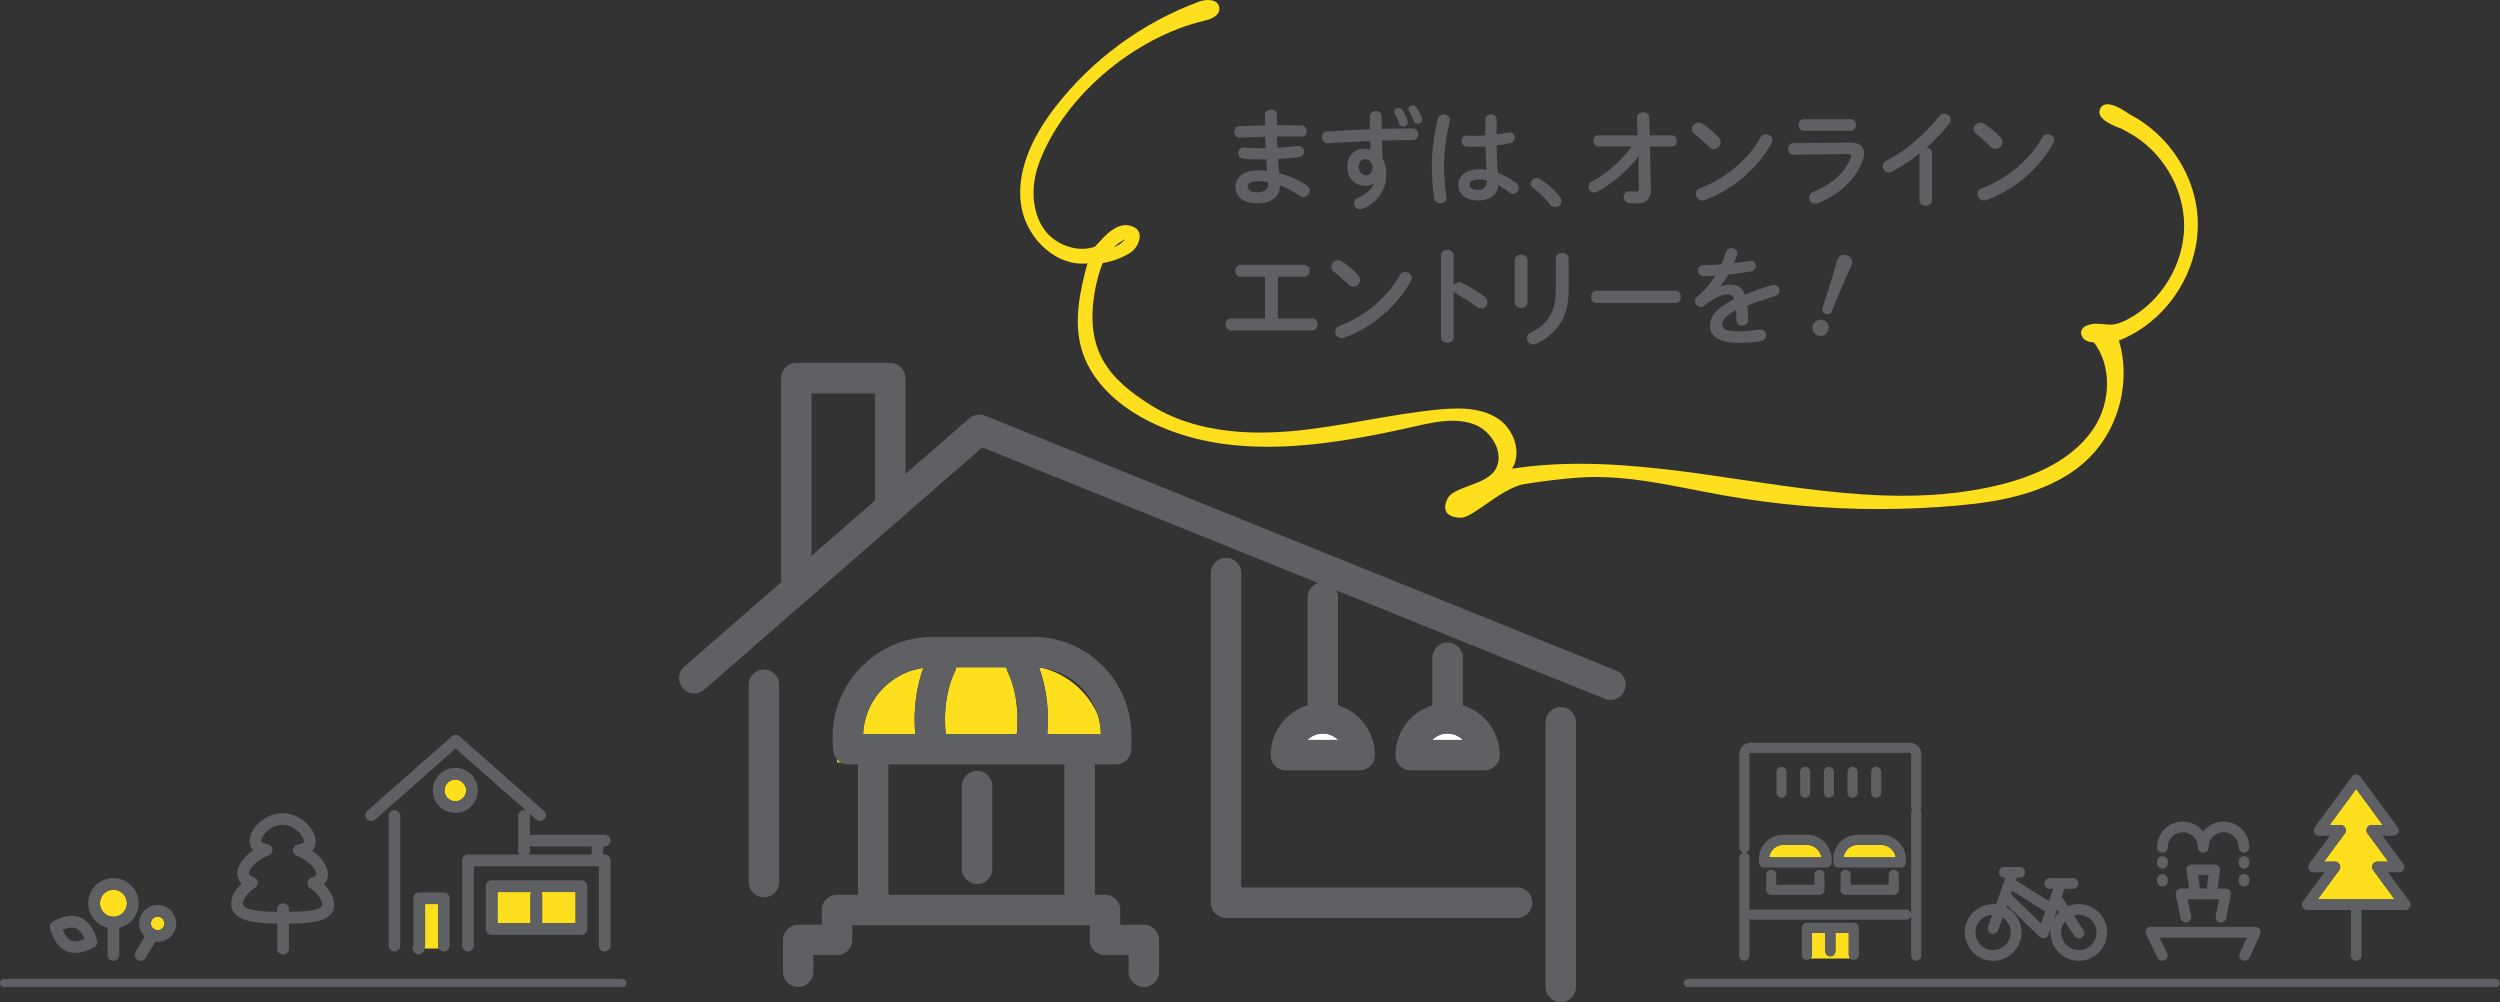 <svg id="_レイヤー_2" data-name="レイヤー 2" xmlns="http://www.w3.org/2000/svg" viewBox="0 0 609.56 244.35"><rect x="0" y="0" width="609.56" height="244.35" fill="#333333" stroke="none"/><defs><style>.cls-1{fill:#fddf1d}.cls-1,.cls-2,.cls-3,.cls-4,.cls-5,.cls-6{stroke-width:0}.cls-2,.cls-7{fill:none}.cls-7{stroke:#5e6063;stroke-linecap:round;stroke-miterlimit:10;stroke-width:2px}.cls-3{fill:#5e6063}.cls-4{fill:#fddc0e}.cls-5{fill:#fff}.cls-6{fill:#fddf1d}</style></defs><g id="_レイヤー_3" data-name="レイヤー 3"><path class="cls-1" d="M356.1 126.25c-1.82-.1-2.9-.55-3.42-1.4-.47-.78-.4-1.82.21-3.17.69-1.52 2.78-2.29 5.21-3.19 2.29-.85 4.89-1.82 6.2-3.53 1.08-1.42 1.38-3.28.84-5.24-.74-2.68-2.93-5.16-5.47-6.17-1.63-.65-3.42-.97-5.48-.97-3.13 0-6.47.76-9.15 1.37-10.87 2.46-23.65 4.98-35.93 4.98-11.46 0-21.13-2.13-29.56-6.52-8.26-4.3-13.9-10.46-15.87-17.36-1.93-6.75-.39-13.98 1.46-20.84-.43.05-.87.07-1.3.07-7.26 0-14.12-6.91-14.98-15.08-.74-7.05 2.05-14.76 8.31-22.92 8.92-11.64 21.41-20.83 35.18-25.87.7-.26 1.51-.4 2.22-.4 1.56 0 2.56.67 2.73 1.83.21 1.45-1.05 2.6-3.46 3.16-17.49 4.09-34.5 18.67-40.46 34.67-2.24 6.03-1.71 12.35 1.4 16.51 2.03 2.72 5.6 4.49 9.1 4.49 1.04 0 2.03-.16 2.96-.46.17-.08.71-.66 1.13-1.13 1.52-1.67 3.81-4.18 6.52-4.18.78 0 1.53.21 2.25.63.73.43 1.14 1.17 1.15 2.08.01 1.48-1.02 3.25-2.41 4.09-2 1.23-4.39 2.1-6.58 2.42-.85 1.76-1.7 5.41-1.98 7.05-2.45 14.35 3.45 21.23 13.77 27.68 7.04 4.4 16 6.62 26.64 6.62 2.52 0 5.17-.13 7.89-.37 6.02-.55 12.1-1.61 17.97-2.64 5.77-1.01 11.74-2.05 17.68-2.62 1.73-.16 3.15-.24 4.47-.24 4.16 0 7.41.82 9.95 2.5 2.41 1.6 4.15 4.53 4.43 7.46.17 1.77-.21 3.4-1.06 4.72 5.22-.8 10.65-1.2 16.57-1.2 13.14 0 26.57 1.99 39.57 3.92 12.88 1.91 26.2 3.88 39.1 3.88 9.06 0 17.13-.96 24.67-2.92 10.33-2.7 17.68-7.21 21.84-13.4 4.41-6.56 4.45-15.58.11-21.08-1.62-.07-2.63-.66-3-1.75-.18-.52-.12-1.04.17-1.49.35-.54 1.01-.94 1.75-1.04.45-.18 1.02-.27 1.73-.27.61 0 1.26.06 1.89.12.44.04.88.09 1.28.1h.22c1.53 0 3.01-.66 4.12-1.24 8.28-4.31 13.85-13.48 13.87-22.82.02-9.33-5.52-18.53-13.77-22.88-.48-.26-1-.53-1.5-.83-.93-.32-1.73-.65-2.44-1.02-1.13-.59-3.3-1.72-2.91-3.41.23-.99.91-1.53 1.93-1.53 1.68 0 4.09 1.52 5.37 2.43 9.71 5.03 16.27 15.21 16.65 25.91.09 2.57-.18 5.18-.81 7.76-2.37 9.77-9.4 17.96-18.41 21.51 2.92 9.77.12 21.12-7.05 28.38-8.63 8.75-21.93 10.95-32.56 11.88-6.27.55-12.64.83-18.95.83-12.75 0-25.55-1.14-38.07-3.38-2.31-.41-4.63-.87-6.94-1.32-7.84-1.53-15.96-3.12-23.99-3.12-1.18 0-2.34.03-3.47.1-4.36.26-10.01 1-13.84 1.61-3.11.49-6.73 3.02-9.63 5.04-2.55 1.78-4.57 3.18-5.96 3.18h-.11zm-81.81-67.9c-.16.08-.31.16-.44.24-.95.56-1.71 1.12-2.23 1.66.97-.36 1.99-1.03 2.56-1.75.04-.05.08-.1.11-.15z"/><path class="cls-7" d="M411.54 239.69h197.02M1 239.69h150.72"/><path class="cls-3" d="M380.55 244.35c2.05 0 3.71-1.66 3.71-3.71V176.1c0-2.05-1.66-3.71-3.71-3.71s-3.71 1.66-3.71 3.71v64.54c0 2.05 1.66 3.71 3.71 3.71z"/><path class="cls-2" d="M197.87 95.92h15.49v26.11l-15.49 13.5V95.92zM216.62 218.17h42.91v-31.79h-42.91v31.79zm17.92-6.34v-20.16c0-2.05 1.66-3.71 3.71-3.71s3.71 1.66 3.71 3.71v20.16c0 2.05-1.66 3.71-3.71 3.71s-3.71-1.66-3.71-3.71zM254.43 162.9c6.17.95 11.26 5.34 13.16 11.21-2.47-5.48-7.3-9.63-13.16-11.21z"/><path class="cls-5" d="M356.71 180.42h-7.52c.96-.97 2.29-1.57 3.76-1.57 1.47 0 2.8.6 3.76 1.57zM326.29 180.42h-7.52c.96-.97 2.29-1.57 3.76-1.57 1.47 0 2.8.6 3.76 1.57z"/><path class="cls-4" d="M205.07 185.9h-.93s-.04-.3-.08-.83c.28.33.62.61 1 .83z"/><path class="cls-6" d="M223.16 178.96h-12.71c.18-4.15 1.85-8.05 4.79-11.07 2.7-2.78 6.15-4.52 9.91-5.03-1.12 3-2.61 8.62-1.99 16.1zM230.58 178.96v-.12c-.89-9.12 2.1-14.79 2.13-14.84.23-.42.35-.86.41-1.3h12.26c.06.45.19.89.42 1.31.08.15 3.01 5.79 2.13 14.84v.12h-17.36zM267.6 174.11c.42 1.28.7 2.63.78 4.03.02.29.03.56.04.83h-13.06c.63-7.56-.9-13.22-2.02-16.2.37.03.73.08 1.09.14 5.86 1.57 10.69 5.73 13.16 11.21z"/><path class="cls-3" d="M166.85 162.56c-1.54 1.35-1.71 3.69-.36 5.23 1.35 1.54 3.69 1.71 5.23.36l67.78-59.06 81.9 33.07a3.698 3.698 0 0 0-2.58 3.52v26.3c-5.2 1.59-8.99 6.43-8.99 12.14 0 2.05 1.66 3.71 3.71 3.71h17.98c2.05 0 3.71-1.66 3.71-3.71 0-5.71-3.79-10.55-8.99-12.14v-26.3c0-.63-.17-1.22-.46-1.75l65.5 26.45a3.71 3.71 0 0 0 2.78-6.88l-153.89-62.14c-1.3-.52-2.77-.27-3.83.64l-15.56 13.56V92.2c0-2.05-1.66-3.71-3.71-3.71h-22.91c-2.05 0-3.71 1.66-3.71 3.71v48.86c0 .29.04.56.1.83l-23.7 20.65zm151.92 17.86c.96-.97 2.29-1.57 3.76-1.57 1.47 0 2.8.6 3.76 1.57h-7.52zm-105.41-58.39l-15.49 13.5V95.92h15.49v26.11z"/><path class="cls-3" d="M186.27 163.24c2.05 0 3.71 1.66 3.71 3.71v48.11c0 2.05-1.66 3.71-3.71 3.71s-3.71-1.66-3.71-3.71v-48.11c0-2.05 1.66-3.71 3.71-3.71zM238.24 187.96c2.05 0 3.71 1.66 3.71 3.71v20.16c0 2.05-1.66 3.71-3.71 3.71s-3.71-1.66-3.71-3.71v-20.16c0-2.05 1.66-3.71 3.71-3.71z"/><path class="cls-3" d="M190.91 229.19v7.74c0 2.05 1.66 3.71 3.71 3.71s3.71-1.66 3.71-3.71v-4.04h5.76c2.05 0 3.71-1.66 3.71-3.71v-3.6h57.92v3.6c0 2.05 1.66 3.71 3.71 3.71h5.76v4.04c0 2.05 1.66 3.71 3.71 3.71s3.71-1.66 3.71-3.71v-7.74c0-2.05-1.66-3.71-3.71-3.71h-5.76v-3.6c0-2.05-1.66-3.71-3.71-3.71h-2.48v-31.79h5.16a3.71 3.71 0 0 0 3.7-3.43c0-.09.17-2.24-.03-5.28-.79-12.56-11.27-22.39-23.84-22.39H227.5c-6.69 0-12.93 2.64-17.59 7.45-4.64 4.78-7.09 11.08-6.89 17.72.05 1.58.17 2.58.18 2.69.09.74.41 1.4.86 1.93.28.33.62.61 1 .83.54.3 1.16.48 1.82.48h2.32v31.79h-5.11c-2.05 0-3.71 1.66-3.71 3.71v3.6h-5.76c-2.05 0-3.71 1.66-3.71 3.71zm24.32-61.3c2.7-2.78 6.15-4.52 9.91-5.03-1.12 3-2.61 8.62-1.99 16.1h-12.71c.18-4.15 1.85-8.05 4.79-11.07zm32.71 10.95v.12h-17.36v-.12c-.89-9.12 2.1-14.79 2.13-14.84.23-.42.35-.86.41-1.3h12.26c.06.45.19.89.42 1.31.08.15 3.01 5.79 2.13 14.84zm19.66-4.73c.42 1.28.7 2.63.78 4.03.02.29.03.56.04.83h-13.06c.63-7.56-.9-13.22-2.02-16.2.37.03.73.08 1.09.14 6.17.95 11.26 5.34 13.16 11.21zm-8.07 44.06h-42.91v-31.79h42.91v31.79zM349.25 160.38v11.6c-5.2 1.59-8.99 6.43-8.99 12.14 0 2.05 1.66 3.71 3.71 3.71h17.98c2.05 0 3.71-1.66 3.71-3.71 0-5.71-3.79-10.55-8.99-12.14v-11.6c0-2.05-1.66-3.71-3.71-3.71s-3.71 1.66-3.71 3.71zm-.05 20.04c.96-.97 2.29-1.57 3.76-1.57 1.47 0 2.8.6 3.76 1.57h-7.52z"/><path class="cls-3" d="M298.93 136.02c2.05 0 3.71 1.66 3.71 3.71v76.66h67.27c2.05 0 3.71 1.66 3.71 3.71s-1.66 3.71-3.71 3.71h-70.98c-2.05 0-3.71-1.66-3.71-3.71v-80.37c0-2.05 1.66-3.71 3.71-3.71z"/><g><path class="cls-2" d="M75.58 216.52c-.45-.31-.67-.85-.58-1.39.09-.54.47-.98 1-1.13 1.12-.33 1.12-.67 1.12-.81 0-1.13-1.81-3.39-4.76-4.52-.6-.23-.97-.84-.91-1.48.07-.64.56-1.16 1.19-1.26 1.47-.23 1.47-.59 1.47-.71 0-1.38-2.35-4.09-5.19-4.09s-5.19 2.61-5.19 3.91c0 .14 0 .55 1.55.84a1.423 1.423 0 0 1 .22 2.74c-3.08 1.11-4.78 3.28-4.78 4.36 0 .14 0 .53 1.17.92.52.17.89.62.96 1.16.07.54-.16 1.07-.61 1.37-2.08 1.4-3.02 3.01-3.02 3.91 0 1.73 5.33 1.98 8.38 2.02v-.68a1.419 1.419 0 1 1 2.84 0v.68c3.47-.03 8.18-.24 8.18-1.77 0-.95-1.04-2.64-3.03-4.05zM18.58 226.36c-.98-.42-2.31-.07-3.27.33.37.97 1.03 2.19 2 2.61.98.42 2.31.07 3.27-.33-.37-.97-1.03-2.19-2-2.61zM144.23 206.45v-.07h-14.42c-.23 0-.44-.06-.63-.15v1.31c0 .31-.1.6-.27.83h15.31v-1.92z"/><path class="cls-1" d="M129.51 217.5h-8.21v7.61h8.09c-.02-.1-.04-.21-.04-.32v-6.65c0-.23.06-.45.16-.65zM132.19 218.15v6.65c0 .11-.02.22-.04.32h8.2v-7.61h-8.32c.1.19.16.41.16.65z"/><circle class="cls-1" cx="111.01" cy="192.72" r="2.64" transform="rotate(-9.22 110.972 192.689)"/><path class="cls-1" d="M38.44 223.5c-.91 0-1.65.74-1.65 1.65s.74 1.65 1.65 1.65 1.65-.74 1.65-1.65-.74-1.65-1.65-1.65zM27.66 216.94c-1.81 0-3.29 1.48-3.29 3.29s1.48 3.29 3.29 3.29 3.29-1.48 3.29-3.29-1.48-3.29-3.29-3.29zM106.79 220.44h-3.15v10.12c0 .26-.08.51-.2.72h3.55c-.12-.21-.2-.45-.2-.72v-10.12z"/><path class="cls-3" d="M38.44 220.65c-2.48 0-4.5 2.02-4.5 4.5 0 1.25.51 2.38 1.34 3.2l-2.21 3.77c-.4.68-.17 1.55.51 1.95.23.13.47.2.72.2.49 0 .96-.25 1.23-.7l2.32-3.95a4.507 4.507 0 0 0 5.09-4.46c0-2.48-2.02-4.5-4.5-4.5zm0 6.15c-.91 0-1.65-.74-1.65-1.65s.74-1.65 1.65-1.65 1.65.74 1.65 1.65-.74 1.65-1.65 1.65zM33.8 220.23c0-3.38-2.75-6.14-6.14-6.14s-6.14 2.75-6.14 6.14c0 2.9 2.02 5.32 4.72 5.97v6.64a1.419 1.419 0 1 0 2.84 0v-6.56-.08c2.7-.64 4.72-3.07 4.72-5.97zm-6.14 3.29c-1.81 0-3.29-1.48-3.29-3.29s1.48-3.29 3.29-3.29 3.29 1.48 3.29 3.29-1.48 3.29-3.29 3.29zM19.71 223.75c-2.99-1.29-6.47.75-6.85.99-.51.31-.77.91-.65 1.5.09.44.98 4.38 3.97 5.67.71.31 1.45.43 2.16.43 2.3 0 4.4-1.23 4.69-1.42.51-.31.77-.91.65-1.5-.09-.44-.98-4.38-3.97-5.67zm-2.4 5.55c-.98-.42-1.64-1.64-2-2.61.96-.4 2.3-.75 3.27-.33.98.42 1.64 1.64 2 2.61-.96.4-2.3.75-3.27.33zM147.44 208.37h-.36v-1.92-.07h.36a1.419 1.419 0 1 0 0-2.84h-17.61c-.23 0-.44.06-.63.15v-4.72c0-.23-.06-.45-.16-.65l1.7 1.5a1.42 1.42 0 1 0 1.88-2.13l-20.58-18.16a1.43 1.43 0 0 0-1.88 0l-20.58 18.16a1.424 1.424 0 0 0 1.88 2.14l19.64-17.33 17.16 15.14a1.28 1.28 0 0 0-.48-.09c-.79 0-1.42.64-1.42 1.42v8.57c0 .31.1.6.27.83h-12.52c-.79 0-1.42.64-1.42 1.42v20.77a1.419 1.419 0 1 0 2.84 0v-19.35h30.49v19.35a1.419 1.419 0 1 0 2.84 0v-20.77c0-.79-.64-1.42-1.42-1.42zm-18.24-.83v-1.31c.19.09.4.15.63.15h14.42v1.99h-15.31c.17-.23.27-.52.27-.83z"/><path class="cls-3" d="M96.18 197.55c-.79 0-1.42.64-1.42 1.42v31.6a1.419 1.419 0 1 0 2.84 0v-31.6c0-.79-.64-1.42-1.42-1.42zM108.22 217.6h-5.99c-.79 0-1.42.64-1.42 1.42v11.55a1.412 1.412 0 1 0 2.64.71c.12-.21.2-.45.2-.72v-10.12h3.15v10.12c0 .26.08.51.2.72.25.42.7.71 1.22.71.79 0 1.42-.64 1.42-1.42v-11.55c0-.79-.64-1.42-1.42-1.42zM141.77 214.65h-21.9c-.79 0-1.42.64-1.42 1.42v10.46c0 .79.64 1.42 1.42 1.42h21.9c.79 0 1.42-.64 1.42-1.42v-10.46c0-.79-.64-1.42-1.42-1.42zm-12.39 10.46h-8.09v-7.61h8.21c-.1.19-.16.41-.16.65v6.65c0 .11.02.22.04.32zm10.97 0h-8.2c.02-.1.04-.21.04-.32v-6.65c0-.23-.06-.45-.16-.65h8.32v7.61zM116.5 192.72c0-3.03-2.46-5.49-5.49-5.49s-5.49 2.46-5.49 5.49 2.46 5.49 5.49 5.49 5.49-2.46 5.49-5.49zm-5.49 2.65c-1.46 0-2.64-1.19-2.64-2.64s1.19-2.64 2.64-2.64 2.64 1.19 2.64 2.64-1.19 2.64-2.64 2.64zM79.96 213.18c0-1.96-1.55-4.16-3.87-5.76.67-.68.87-1.5.87-2.21 0-3.12-3.71-6.93-8.04-6.93s-8.04 3.71-8.04 6.76c0 .73.2 1.57.9 2.27-2.35 1.55-3.91 3.71-3.91 5.66 0 .75.22 1.67 1.06 2.46-1.61 1.54-2.56 3.31-2.56 4.89 0 4.46 6.32 4.83 11.23 4.87v6.15a1.419 1.419 0 1 0 2.84 0v-6.15c5.45-.03 11.03-.39 11.03-4.62 0-1.59-.94-3.39-2.55-4.97.82-.76 1.04-1.67 1.04-2.42zm-9.53 9.16v-.68a1.419 1.419 0 1 0-2.84 0v.68c-3.05-.04-8.38-.29-8.38-2.02 0-.9.95-2.51 3.02-3.91.45-.3.69-.84.61-1.37-.07-.54-.45-.99-.96-1.16-1.17-.39-1.17-.77-1.17-.92 0-1.08 1.7-3.25 4.78-4.36a1.424 1.424 0 0 0-.22-2.74c-1.55-.28-1.55-.7-1.55-.84 0-1.3 2.25-3.91 5.19-3.91s5.19 2.71 5.19 4.09c0 .12 0 .48-1.47.71-.64.1-1.13.62-1.19 1.26-.07.64.3 1.25.91 1.48 2.95 1.13 4.76 3.4 4.76 4.52 0 .14 0 .48-1.12.81-.52.16-.91.6-1 1.13-.09.54.14 1.08.58 1.39 1.99 1.4 3.03 3.1 3.03 4.05 0 1.53-4.71 1.74-8.18 1.77z"/></g><g><path class="cls-2" d="M498.67 222.23l-8.07-5.04-.29.81 7.34 7.12 1.02-2.89zM485.96 227.7c-.14 0-.29-.02-.44-.07a1.3 1.3 0 0 1-.79-1.66l1.03-2.9c-2.28.11-4.1 1.99-4.1 4.29s1.93 4.3 4.3 4.3 4.3-1.93 4.3-4.3c0-1.52-.79-2.85-1.98-3.62l-1.1 3.1c-.19.53-.69.87-1.23.87zM501.61 221.74l-.81 2.31c.33-.61.75-1.16 1.24-1.64l-.43-.67zM506.87 223.04c-.42 0-.82.06-1.2.17l2.3 3.56c.39.61.22 1.41-.39 1.8a1.307 1.307 0 0 1-1.81-.39l-2.27-3.52a4.26 4.26 0 0 0-.94 2.68c0 2.37 1.93 4.3 4.3 4.3s4.3-1.93 4.3-4.3-1.93-4.3-4.3-4.3z"/><path class="cls-3" d="M506.87 220.44c-.94 0-1.84.19-2.65.53l-1.51-2.34.67-1.92h2.04c.72 0 1.3-.58 1.3-1.3s-.58-1.3-1.3-1.3h-5.64c-.72 0-1.3.58-1.3 1.3s.58 1.3 1.3 1.3h.84l-1.05 3.01-8.06-5.04.24-.69h.71c.72 0 1.3-.58 1.3-1.3s-.58-1.3-1.3-1.3h-3.76c-.72 0-1.3.58-1.3 1.3s.58 1.3 1.3 1.3h.29l-2.3 6.5c-.23-.02-.47-.04-.71-.04-3.81 0-6.91 3.1-6.91 6.91s3.1 6.91 6.91 6.91 6.91-3.1 6.91-6.91c0-2.65-1.5-4.96-3.7-6.12l.19-.52 7.94 7.71s.01 0 .02.01c.03.03.07.06.11.09.03.02.06.05.1.07.03.02.06.03.1.05.05.02.09.05.14.06 0 0 .01 0 .02.01l.12.03c.03 0 .05.02.08.02.08.01.15.02.23.02s.16 0 .23-.02c.02 0 .05-.01.07-.02.05-.01.11-.03.16-.05.03 0 .05-.02.07-.03.06-.03.11-.06.16-.09.01 0 .03-.01.04-.02.07-.05.13-.1.19-.16l.01-.01s.02-.02.02-.03c.04-.04.08-.09.11-.14.01-.02.03-.04.04-.06a.69.69 0 0 0 .07-.15c.01-.02.02-.05.03-.07v-.02l.62-1.78c-.07.39-.11.8-.11 1.21 0 3.81 3.1 6.91 6.91 6.91s6.91-3.1 6.91-6.91-3.1-6.91-6.91-6.91zm-16.61 6.91c0 2.37-1.93 4.3-4.3 4.3s-4.3-1.93-4.3-4.3 1.82-4.19 4.1-4.29l-1.03 2.9c-.24.68.12 1.42.79 1.66.14.05.29.07.44.07.54 0 1.04-.33 1.23-.87l1.1-3.1c1.19.77 1.98 2.1 1.98 3.62zm.34-10.16l8.06 5.05-1.02 2.89-7.34-7.12.29-.81zm10.2 6.85l.81-2.31.43.67c-.49.48-.91 1.03-1.24 1.64zm6.07 7.61c-2.37 0-4.3-1.93-4.3-4.3 0-1.01.35-1.94.94-2.68l2.27 3.52c.25.39.67.6 1.1.6.24 0 .49-.07.71-.21.61-.39.78-1.2.39-1.8l-2.3-3.56a4.306 4.306 0 0 1 5.5 4.13c0 2.37-1.93 4.3-4.3 4.3z"/><g><path class="cls-2" d="M538.22 216.65c-.08-.21-.12-.43-.09-.67l.36-2.61h-2.57l.38 2.6c.04.24 0 .47-.09.68h2z"/><path class="cls-3" d="M551.01 226.6c-.24-.37-.65-.6-1.1-.6h-25.43c-.45 0-.87.23-1.11.61-.24.38-.26.86-.07 1.26l2.75 5.65c.32.65 1.1.92 1.74.6.65-.32.92-1.1.6-1.74l-1.84-3.77h21.31l-1.74 3.8a1.31 1.31 0 0 0 1.18 1.85c.49 0 .97-.28 1.19-.76l2.58-5.65c.18-.4.15-.87-.09-1.25zM541.27 224.89a1.3 1.3 0 0 0 1.53-1.03l1.1-5.65c.07-.38-.03-.78-.27-1.08-.25-.3-.62-.47-1.01-.47h-1.99c.04-.1.07-.2.09-.31l.57-4.09c.05-.37-.06-.75-.31-1.04a1.33 1.33 0 0 0-.98-.45h-5.58c-.38 0-.74.17-.99.45-.25.29-.36.67-.3 1.04l.6 4.09c.02.11.05.2.09.3h-2.02c-.39 0-.76.18-1.01.48s-.35.7-.27 1.09l1.17 5.65c.13.62.67 1.04 1.28 1.04.09 0 .18 0 .27-.03.71-.15 1.16-.84 1.01-1.54l-.85-4.08h7.64l-.8 4.1a1.3 1.3 0 0 0 1.03 1.53zm-4.96-8.92l-.38-2.6h2.57l-.36 2.61c-.03.24 0 .46.09.67h-2c.09-.21.12-.44.09-.68zM527.26 207.9c.72 0 1.3-.58 1.3-1.3 0-2.02 1.65-3.67 3.67-3.67s3.67 1.65 3.67 3.67c0 .72.58 1.3 1.3 1.3s1.3-.58 1.3-1.3c0-2.02 1.65-3.67 3.67-3.67s3.67 1.65 3.67 3.67c0 .72.58 1.3 1.3 1.3s1.3-.58 1.3-1.3a6.29 6.29 0 0 0-6.28-6.28c-2.02 0-3.82.96-4.97 2.45a6.268 6.268 0 0 0-4.97-2.45 6.29 6.29 0 0 0-6.28 6.28c0 .72.58 1.3 1.3 1.3zM527.26 211.78c.72 0 1.3-.58 1.3-1.3v-.42c0-.72-.58-1.3-1.3-1.3s-1.3.58-1.3 1.3v.42c0 .72.58 1.3 1.3 1.3zM527.26 216.15c.72 0 1.3-.58 1.3-1.3v-.42c0-.72-.58-1.3-1.3-1.3s-1.3.58-1.3 1.3v.42c0 .72.58 1.3 1.3 1.3zM547.15 213.12c-.72 0-1.3.58-1.3 1.3v.42c0 .72.58 1.3 1.3 1.3s1.3-.58 1.3-1.3v-.42c0-.72-.58-1.3-1.3-1.3zM548.45 210.06c0-.72-.58-1.3-1.3-1.3s-1.3.58-1.3 1.3v.42c0 .72.58 1.3 1.3 1.3s1.3-.58 1.3-1.3v-.42z"/></g><g><path class="cls-1" d="M578.53 210.81a1.3 1.3 0 0 1 1.16-.72h2.63l-5.05-6.86c-.29-.4-.34-.92-.11-1.36a1.3 1.3 0 0 1 1.16-.72h2.64l-6.47-8.8-6.47 8.8h2.64c.49 0 .94.28 1.16.72.22.44.18.97-.11 1.36l-5.05 6.86h2.63c.49 0 .94.28 1.16.72.22.44.18.97-.11 1.36l-5.22 7.1h18.75l-5.22-7.1c-.29-.4-.34-.92-.11-1.36z"/><path class="cls-3" d="M587.5 219.8l-5.22-7.1h2.63c.49 0 .94-.28 1.16-.72.22-.44.18-.97-.11-1.36l-5.05-6.86h2.64c.49 0 .94-.28 1.16-.72.22-.44.18-.97-.11-1.36l-9.05-12.3c-.25-.33-.64-.53-1.05-.53s-.8.2-1.05.53l-9.05 12.3c-.29.4-.34.92-.11 1.36.22.44.67.72 1.16.72h2.64l-5.05 6.86c-.29.4-.34.92-.11 1.36.22.44.67.72 1.16.72h2.63l-5.22 7.1c-.29.4-.34.92-.11 1.36.22.44.67.72 1.16.72h10.65v11.08c0 .72.58 1.3 1.3 1.3s1.3-.58 1.3-1.3v-11.08h10.65c.49 0 .94-.28 1.16-.72.22-.44.18-.97-.11-1.36zm-22.38-.53l5.22-7.1c.29-.4.34-.92.11-1.36a1.3 1.3 0 0 0-1.16-.72h-2.63l5.05-6.86c.29-.4.34-.92.11-1.36a1.3 1.3 0 0 0-1.16-.72h-2.64l6.47-8.8 6.47 8.8h-2.64c-.49 0-.94.28-1.16.72-.22.44-.18.97.11 1.36l5.05 6.86h-2.63c-.49 0-.94.28-1.16.72-.22.44-.18.97.11 1.36l5.22 7.1h-18.75z"/></g><g><path class="cls-2" d="M466.24 197.34c-.15-.2-.24-.46-.24-.73V183.9c0-.18-.15-.33-.33-.33H426.9c-.18 0-.33.15-.33.33v22.82c0 .59-.41 1.08-.96 1.2.55.13.96.61.96 1.2v12.87c.2-.14.45-.23.72-.23h37.52c.58 0 1.06.4 1.2.94v-24.63c0-.27.09-.53.24-.73zm-10.01-9.13a1.23 1.23 0 1 1 2.46 0v5.05a1.23 1.23 0 1 1-2.46 0v-5.05zm-5.77 0a1.23 1.23 0 1 1 2.46 0v5.05a1.23 1.23 0 1 1-2.46 0v-5.05zm-11.54 0a1.23 1.23 0 1 1 2.46 0v5.05a1.23 1.23 0 1 1-2.46 0v-5.05zm-5.78 0a1.23 1.23 0 1 1 2.46 0v5.05a1.23 1.23 0 1 1-2.46 0v-5.05zm11.71 28.75c0 .68-.55 1.23-1.23 1.23h-11.76c-.68 0-1.23-.55-1.23-1.23v-3.67a1.23 1.23 0 1 1 2.46 0v2.44h9.29v-2.44a1.23 1.23 0 1 1 2.46 0v3.67zm1.76-7.17c-.01.39-.04.64-.05.66-.08.62-.6 1.08-1.22 1.08h-15.23c-.65 0-1.18-.5-1.23-1.14 0-.06-.04-.56 0-1.29a5.95 5.95 0 0 1 5.93-5.57h5.71c1.66 0 3.22.66 4.37 1.85a6.028 6.028 0 0 1 1.71 4.41zm-.69-15.29c-.68 0-1.23-.55-1.23-1.23v-5.05a1.23 1.23 0 1 1 2.46 0v5.05c0 .68-.55 1.23-1.23 1.23zm17.06 22.46c0 .68-.55 1.23-1.23 1.23h-11.76c-.68 0-1.23-.55-1.23-1.23v-3.67a1.23 1.23 0 1 1 2.46 0v2.44h9.29v-2.44a1.23 1.23 0 1 1 2.46 0v3.67zm1.76-7.17c-.01.39-.04.64-.05.66-.08.62-.6 1.08-1.22 1.08h-15.23c-.65 0-1.18-.5-1.23-1.14 0-.06-.04-.56 0-1.29a5.95 5.95 0 0 1 5.93-5.57h5.71c1.66 0 3.22.66 4.37 1.85a6.028 6.028 0 0 1 1.71 4.41z"/><path class="cls-1" d="M444.11 209.06c-.11-.73-.45-1.42-.98-1.96-.69-.71-1.61-1.1-2.6-1.1h-5.71c-1.76 0-3.24 1.33-3.45 3.06h12.74zM450.78 232.82v-5.36h-3.26v4.48a1.23 1.23 0 1 1-2.46 0v-4.48h-3.26v5.36c0 .35-.15.67-.38.89h9.77a1.2 1.2 0 0 1-.38-.89z"/><path class="cls-3" d="M452.01 224.99h-11.46c-.68 0-1.23.55-1.23 1.23v6.6a1.23 1.23 0 0 0 2.08.89c.24-.22.38-.54.38-.89v-5.36h3.26v4.48a1.23 1.23 0 1 0 2.46 0v-4.48h3.26v5.36a1.228 1.228 0 0 0 1.23 1.23c.68 0 1.23-.55 1.23-1.23v-6.6c0-.68-.55-1.23-1.23-1.23z"/><path class="cls-3" d="M468.46 183.9c0-1.54-1.25-2.8-2.8-2.8h-38.77c-1.54 0-2.8 1.25-2.8 2.8v22.82c0 .59.41 1.08.96 1.2-.55.13-.96.61-.96 1.2v23.91a1.23 1.23 0 1 0 2.46 0V224c.2.14.45.23.72.23h37.52c.58 0 1.06-.4 1.2-.94v9.74a1.23 1.23 0 1 0 2.46 0v-34.96c0-.27-.09-.53-.24-.73.15-.2.24-.46.24-.73V183.9zm-3.66 37.86h-37.52c-.27 0-.51.09-.72.23v-12.87c0-.59-.41-1.08-.96-1.2.55-.13.96-.61.96-1.2V183.9c0-.18.15-.33.33-.33h38.77c.18 0 .33.15.33.33v12.71c0 .27.09.53.24.73-.15.2-.24.46-.24.73v24.63c-.13-.54-.62-.94-1.2-.94z"/><path class="cls-3" d="M434.38 194.5c.68 0 1.23-.55 1.23-1.23v-5.05a1.23 1.23 0 1 0-2.46 0v5.05c0 .68.55 1.23 1.23 1.23zM440.15 194.5c.68 0 1.23-.55 1.23-1.23v-5.05a1.23 1.23 0 1 0-2.46 0v5.05c0 .68.55 1.23 1.23 1.23zM447.16 188.21a1.23 1.23 0 1 0-2.46 0v5.05a1.23 1.23 0 1 0 2.46 0v-5.05zM451.7 194.5c.68 0 1.23-.55 1.23-1.23v-5.05a1.23 1.23 0 1 0-2.46 0v5.05c0 .68.55 1.23 1.23 1.23zM457.47 194.5c.68 0 1.23-.55 1.23-1.23v-5.05a1.23 1.23 0 1 0-2.46 0v5.05c0 .68.55 1.23 1.23 1.23zM443.62 212.06c-.68 0-1.23.55-1.23 1.23v2.44h-9.29v-2.44a1.23 1.23 0 1 0-2.46 0v3.67c0 .68.55 1.23 1.23 1.23h11.76c.68 0 1.23-.55 1.23-1.23v-3.67c0-.68-.55-1.23-1.23-1.23zM440.53 203.53h-5.71c-3.13 0-5.74 2.45-5.93 5.57-.05.72 0 1.23 0 1.29.05.64.59 1.14 1.23 1.14h15.23c.62 0 1.15-.46 1.22-1.08 0-.03.03-.28.05-.66.05-1.65-.56-3.22-1.71-4.41a6.058 6.058 0 0 0-4.37-1.85zm-5.71 2.47h5.71c.99 0 1.91.39 2.6 1.1.53.55.87 1.23.98 1.96h-12.74a3.487 3.487 0 0 1 3.45-3.06z"/><path class="cls-1" d="M462.23 209.06c-.11-.73-.45-1.42-.98-1.96-.69-.71-1.61-1.1-2.6-1.1h-5.71c-1.76 0-3.24 1.33-3.45 3.06h12.74z"/><path class="cls-3" d="M461.74 212.06c-.68 0-1.23.55-1.23 1.23v2.44h-9.29v-2.44a1.23 1.23 0 1 0-2.46 0v3.67c0 .68.55 1.23 1.23 1.23h11.76c.68 0 1.23-.55 1.23-1.23v-3.67c0-.68-.55-1.23-1.23-1.23zM458.65 203.53h-5.71c-3.13 0-5.74 2.45-5.93 5.57-.05.72 0 1.23 0 1.29.05.64.59 1.14 1.23 1.14h15.23c.62 0 1.15-.46 1.22-1.08 0-.03.03-.28.05-.66.05-1.65-.56-3.22-1.71-4.41a6.058 6.058 0 0 0-4.37-1.85zm-5.71 2.47h5.71c.99 0 1.91.39 2.6 1.1.53.55.87 1.23.98 1.96h-12.74a3.487 3.487 0 0 1 3.45-3.06z"/></g></g><g><path class="cls-3" d="M311.34 29.33v1.2c2.09-.03 4.15 0 5.95.05.89.03 1.33.71 1.33 1.41s-.44 1.33-1.33 1.33c-1.75-.05-3.79-.05-5.9-.03 0 .91.03 1.83.08 2.74 1.72-.11 3.39-.24 4.91-.42 1.04-.11 1.59.6 1.59 1.33 0 .63-.42 1.28-1.28 1.38-1.59.21-3.32.34-5.06.44.05 1.15.16 2.3.26 3.45 2.22.57 4.44 1.54 6.55 2.85.63.39.89.91.89 1.41 0 .81-.68 1.54-1.54 1.54-.29 0-.57-.08-.89-.29-1.59-1.04-3.21-1.91-4.83-2.51v.18c0 2.82-2.45 4.18-5.48 4.18-3.32 0-5.35-1.59-5.35-4.02 0-2.27 1.88-4.02 5.61-4.02.7 0 1.38.05 2.11.13-.08-.94-.18-1.88-.21-2.79h-1.49c-1.57 0-3.16-.05-4.07-.16-.86-.1-1.25-.76-1.25-1.38 0-.73.52-1.49 1.49-1.38.97.1 2.27.18 3.76.18h1.41c-.05-.94-.08-1.85-.1-2.79-2.22.05-4.39.13-6.21.21-.89.03-1.36-.68-1.36-1.38s.42-1.36 1.31-1.38c1.83-.11 3.99-.18 6.21-.21v-2.64c0-.78.73-1.18 1.46-1.18s1.44.39 1.44 1.18v1.38zm-2.14 15.66v-.58c-.81-.16-1.57-.23-2.35-.23-2.04 0-2.64.63-2.64 1.41 0 .71.68 1.3 2.38 1.3s2.61-.81 2.61-1.9zM334.9 44.65c-.47.42-1.15.65-1.93.65-2.56 0-4.44-1.72-4.44-4.7 0-2.56 1.62-4.33 4.05-4.33.55 0 1.07.08 1.57.21-.03-.71-.05-1.38-.08-2.09-3.58.16-7.15.34-10.26.55-.94.05-1.46-.73-1.46-1.49 0-.68.42-1.36 1.33-1.41 3.11-.18 6.74-.37 10.37-.52-.03-.94-.03-1.98-.03-3.16 0-.84.73-1.28 1.46-1.28s1.41.42 1.41 1.25v3.11c2.66-.08 5.25-.13 7.52-.13.91 0 1.36.71 1.36 1.44 0 .68-.44 1.38-1.25 1.38-2.3 0-4.88.08-7.57.16.03 1.51.08 3 .18 4.52.57.94.89 2.14.89 3.47 0 4.12-1.98 6.87-5.69 8.59-.26.13-.5.18-.73.18-.84 0-1.46-.73-1.46-1.46 0-.52.29-1.04 1.02-1.36 2.06-.91 3.37-2.3 3.84-3.55l-.08-.03zm-3.6-3.97c0 1.28.94 2.06 1.8 2.06s1.54-.63 1.54-1.83-.71-2.09-1.83-2.09c-.89 0-1.51.71-1.51 1.85zm8.66-13.47c0-.52.5-.89 1.04-.89.39 0 .78.18 1.02.57.47.78.89 1.7 1.17 2.53.05.13.08.26.08.39 0 .63-.55 1.04-1.12 1.04-.42 0-.83-.23-1.02-.78-.29-.81-.63-1.57-1.07-2.43a.959.959 0 0 1-.1-.44zm3.43-.68c0-.52.5-.86 1.02-.86.37 0 .76.16.99.55.47.76.91 1.62 1.25 2.43.08.18.1.37.1.52 0 .63-.52.99-1.04.99-.42 0-.84-.23-1.04-.73-.34-.89-.73-1.67-1.15-2.43-.08-.16-.13-.31-.13-.47zM351.99 27.94c.84 0 1.7.55 1.49 1.57-.83 3.63-1.38 7.44-1.38 10.78 0 2.9.26 5.67.57 7.76.16.96-.68 1.54-1.49 1.54-.68 0-1.33-.37-1.46-1.17-.37-2.17-.6-5.01-.6-8.15 0-3.5.55-7.49 1.44-11.3.16-.71.78-1.02 1.44-1.02zm12.9 3.81v.99c1.02-.1 1.98-.26 2.87-.42 1.02-.21 1.57.5 1.57 1.23 0 .6-.37 1.23-1.15 1.38-1.02.21-2.14.37-3.26.5.03 2.25.08 4.49.31 6.71 1.44.55 2.92 1.36 4.36 2.43.5.37.71.83.71 1.28 0 .73-.6 1.41-1.38 1.41-.31 0-.65-.13-.99-.39-.86-.68-1.75-1.25-2.58-1.72-.29 2.17-1.78 3.73-5.01 3.73-2.92 0-4.75-1.46-4.75-3.81 0-2.17 1.75-3.79 5.14-3.79.55 0 1.12.05 1.72.13-.16-1.91-.21-3.81-.23-5.72-1.12.08-2.22.1-3.24.1-.52 0-.99 0-1.44-.05-.81-.08-1.2-.73-1.2-1.38s.44-1.36 1.36-1.3c.39.03.81.05 1.28.05 1.02 0 2.09-.03 3.21-.11v-3.89c0-.81.68-1.2 1.36-1.2s1.36.39 1.36 1.2v2.64zm-2.32 12.28c-.68-.18-1.31-.29-1.85-.29-1.83 0-2.4.57-2.4 1.33 0 .81.71 1.23 2.01 1.23s2.22-.63 2.25-2.27zM373.25 44.78c0-.71.6-1.36 1.41-1.36.29 0 .6.1.91.29 1.46.89 3.47 2.64 4.67 4.12.34.42.47.83.47 1.2 0 .84-.71 1.46-1.51 1.46-.44 0-.91-.18-1.28-.65-1.2-1.46-2.79-3.05-4.07-3.99-.44-.31-.6-.71-.6-1.07zM389.72 35.72c-.81 0-1.2-.68-1.2-1.36s.39-1.36 1.2-1.36h9.53l-.1-4.31c-.03-.86.73-1.33 1.49-1.33s1.49.42 1.49 1.28l.1 4.36h5.38c.84 0 1.23.68 1.23 1.36s-.39 1.36-1.23 1.36h-5.33l.24 10.34c.05 2.71-1.46 3.55-3.26 3.55-.89 0-1.59-.05-2.09-.13-.86-.13-1.25-.76-1.25-1.41 0-.78.55-1.57 1.54-1.44.39.05.84.1 1.28.1.63 0 .89-.21.86-.99l-.08-2.38.05-5.35c-2.58 3.45-6.24 6.6-10.05 8.69-.29.16-.57.23-.83.23-.78 0-1.38-.65-1.38-1.38 0-.5.29-1.02.97-1.38 3.6-1.93 7.15-5.09 9.56-8.46h-8.09zM419.06 33.5c.34.34.47.73.47 1.12 0 .89-.78 1.72-1.67 1.72-.39 0-.81-.16-1.17-.52-1.17-1.18-2.4-2.27-3.55-3.16-.44-.34-.63-.76-.63-1.17 0-.81.76-1.59 1.67-1.59.34 0 .68.11 1.04.34 1.2.81 2.61 1.96 3.84 3.26zm11.49-.75c.81 0 1.59.57 1.59 1.44 0 .26-.08.55-.26.83-3.71 6.55-9.66 11.28-16.13 13.73-.26.11-.5.13-.71.13-.94 0-1.57-.81-1.57-1.59 0-.57.29-1.12 1.02-1.38 5.93-2.24 11.59-6.76 14.72-12.35.31-.57.84-.81 1.33-.81zM451.01 34.76c2.4-.03 3.52.99 3.52 2.58 0 .44-.08.94-.26 1.49-1.62 4.83-5.87 8.69-10.99 10.7-.24.08-.44.13-.65.13-.89 0-1.51-.76-1.51-1.51 0-.55.31-1.1 1.07-1.41 4.57-1.83 7.73-4.78 9.03-8.22.08-.21.13-.39.13-.52 0-.31-.26-.44-.84-.44l-13.21.16c-.89.03-1.33-.71-1.33-1.41s.42-1.41 1.28-1.41l13.76-.13zm.21-5.69c.86 0 1.31.71 1.31 1.41s-.44 1.41-1.31 1.41h-11.38c-.83 0-1.28-.71-1.28-1.41s.44-1.41 1.28-1.41h11.38zM468.01 37.42a47.206 47.206 0 0 1-6.6 4.39c-.31.18-.63.23-.91.23-.84 0-1.44-.71-1.44-1.46 0-.52.29-1.1.99-1.46 4.73-2.48 9.5-6.5 12.69-10.71.37-.47.84-.68 1.31-.68.81 0 1.59.63 1.59 1.46 0 .29-.1.63-.37.97-1.54 2.01-3.45 3.99-5.54 5.82.71.05 1.36.52 1.36 1.36V48.8c0 .91-.76 1.36-1.54 1.36s-1.54-.44-1.54-1.36V37.42zM487.77 33.5c.34.34.47.73.47 1.12 0 .89-.78 1.72-1.67 1.72-.39 0-.81-.16-1.17-.52-1.17-1.18-2.4-2.27-3.55-3.16-.44-.34-.63-.76-.63-1.17 0-.81.76-1.59 1.67-1.59.34 0 .68.11 1.04.34 1.2.81 2.61 1.96 3.84 3.26zm11.49-.75c.81 0 1.59.57 1.59 1.44 0 .26-.08.55-.26.83-3.71 6.55-9.66 11.28-16.13 13.73-.26.11-.5.13-.71.13-.94 0-1.57-.81-1.57-1.59 0-.57.29-1.12 1.02-1.38 5.93-2.24 11.59-6.76 14.72-12.35.31-.57.84-.81 1.33-.81zM311.58 77.65h8.25c.94 0 1.41.73 1.41 1.46s-.47 1.46-1.41 1.46h-19.58c-.94 0-1.41-.73-1.41-1.46s.47-1.46 1.41-1.46h8.2V67.49h-5.85c-.94 0-1.41-.73-1.41-1.46s.47-1.46 1.41-1.46h15.3c.94 0 1.41.73 1.41 1.46s-.47 1.46-1.41 1.46h-6.32v10.16zM331.15 67.07c.34.34.47.73.47 1.12 0 .89-.78 1.72-1.67 1.72-.39 0-.81-.16-1.17-.52-1.17-1.18-2.4-2.27-3.55-3.16-.44-.34-.63-.76-.63-1.17 0-.81.76-1.59 1.67-1.59.34 0 .68.11 1.04.34 1.2.81 2.61 1.96 3.84 3.26zm11.49-.75c.81 0 1.59.57 1.59 1.44 0 .26-.08.55-.26.83-3.71 6.55-9.66 11.28-16.13 13.73-.26.11-.5.13-.71.13-.94 0-1.57-.81-1.57-1.59 0-.57.29-1.12 1.02-1.38 5.93-2.24 11.59-6.76 14.72-12.35.31-.57.84-.81 1.33-.81zM354.45 69.63c.26-.47.73-.81 1.28-.81.23 0 .44.05.68.16 1.62.73 3.89 2.06 5.53 3.34.52.39.73.89.73 1.36 0 .84-.65 1.54-1.49 1.54-.34 0-.73-.11-1.1-.39-1.51-1.15-3.73-2.51-4.88-3.13-.37-.21-.6-.44-.76-.73v11.25c0 .91-.76 1.36-1.54 1.36s-1.54-.44-1.54-1.36V62.3c0-.91.78-1.38 1.54-1.38s1.54.47 1.54 1.38v7.34zM372.45 73.73c0 .89-.78 1.36-1.57 1.36s-1.57-.47-1.57-1.36V63.47c0-.91.78-1.38 1.57-1.38s1.57.47 1.57 1.38v10.26zm6.89-10.7c0-.89.78-1.33 1.59-1.33.76 0 1.54.45 1.54 1.33v7.75c0 6.61-2.82 10.6-7.86 13-.29.13-.55.21-.78.21-.89 0-1.54-.76-1.54-1.54 0-.5.29-1.02.97-1.36 4.36-2.14 6.08-5.3 6.08-10.52v-7.54zM408.42 70.89c.94 0 1.41.73 1.41 1.49s-.47 1.49-1.41 1.49h-19.06c-.94 0-1.41-.76-1.41-1.49s.47-1.49 1.41-1.49h19.06zM419.55 69.84c.68-.26 1.44-.44 2.25-.44 1.8 0 2.98.55 3.66 2.48 2.04-.86 4.23-1.65 6.53-2.35.18-.05.37-.08.52-.08.86 0 1.36.71 1.36 1.41 0 .55-.31 1.12-1.04 1.33-2.27.68-4.6 1.46-6.79 2.35.13.97.18 2.12.23 3.47.03.89-.73 1.36-1.49 1.36-.68 0-1.36-.39-1.38-1.2-.03-.99-.08-1.83-.13-2.53-2.71 1.38-3.34 2.56-3.34 3.53 0 1.02.94 1.62 3.94 1.62 1.64 0 3.37-.16 5.06-.44 1.04-.18 1.7.6 1.7 1.41 0 .63-.42 1.25-1.31 1.41-1.7.31-3.63.42-5.35.42-4.93 0-7.02-1.64-7.02-4.2 0-2.09 1.23-4.1 5.87-6.42-.34-.97-.89-1.18-1.83-1.18s-2.87.71-5.35 2.69c-.31.23-.63.34-.94.34-.76 0-1.41-.65-1.41-1.38 0-.39.18-.78.6-1.15 1.65-1.44 3.13-3.13 4.41-5.09-1.02.08-1.96.11-2.82.13-.94.03-1.44-.68-1.44-1.36s.47-1.33 1.44-1.33c1.23 0 2.69-.08 4.2-.18a36.2 36.2 0 0 0 1.15-3.03c.21-.65.76-.94 1.33-.94.73 0 1.44.47 1.44 1.2 0 .13 0 .26-.05.39-.24.73-.5 1.41-.78 2.06 1.36-.13 2.66-.31 3.79-.52 1.02-.18 1.57.52 1.57 1.23 0 .58-.37 1.18-1.15 1.31-1.64.29-3.6.57-5.53.76a39.42 39.42 0 0 1-1.93 2.9l.05.05zM445.75 80.62c-.38 1.05-1.48 1.54-2.53 1.16-1.03-.38-1.55-1.46-1.17-2.51.38-1.03 1.49-1.57 2.52-1.2 1.05.38 1.56 1.51 1.19 2.54zM448 63.3c.38-1.05 1.37-1.39 2.37-1.03.98.36 1.49 1.26 1.11 2.29l-.1.27c-1.6 3.48-3.06 6.97-4.73 11.09-.26.63-.87.85-1.53.61s-.94-.79-.73-1.43c1.37-4.22 2.49-7.85 3.5-11.54l.1-.27z"/></g></g></svg>